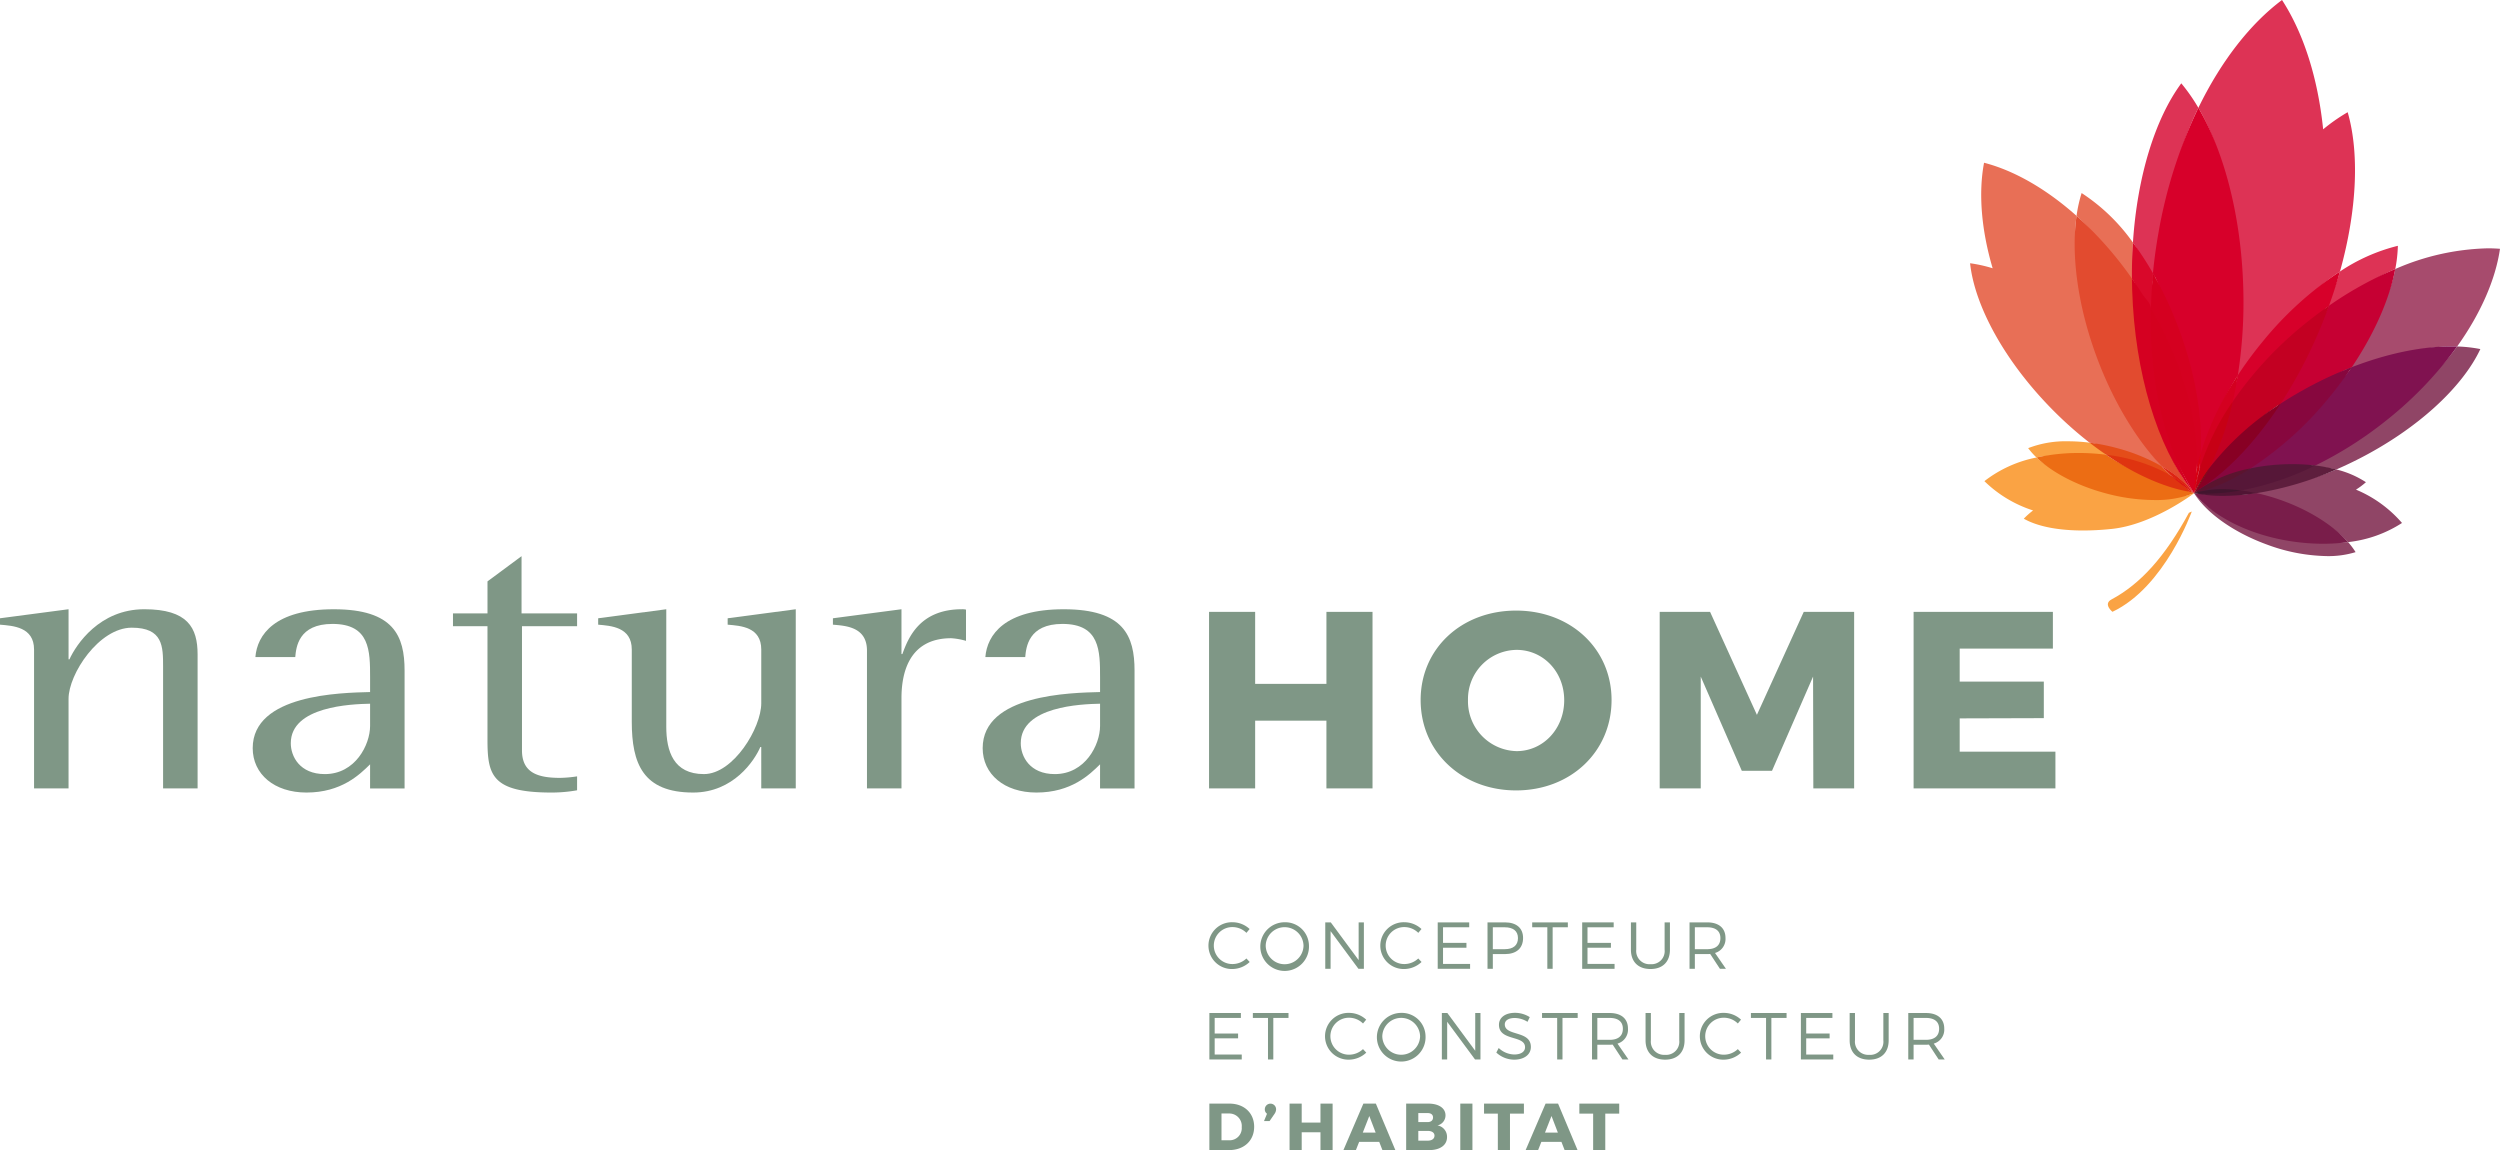 <?xml version="1.0" encoding="UTF-8"?>
<svg xmlns="http://www.w3.org/2000/svg" xmlns:xlink="http://www.w3.org/1999/xlink" id="Groupe_6" data-name="Groupe 6" width="611.086" height="281.126" viewBox="0 0 611.086 281.126">
  <defs>
    <clipPath id="clip-path">
      <rect id="Rectangle_2" data-name="Rectangle 2" width="611.085" height="281.126" fill="none"></rect>
    </clipPath>
  </defs>
  <g id="Groupe_5" data-name="Groupe 5" clip-path="url(#clip-path)">
    <path id="Tracé_1" data-name="Tracé 1" d="M8.324,210.463c0-5.521-5.148-5.8-8.324-6.072v-1.565l16.757-2.208v12.236h.22c1.643-3.588,7.337-12.236,18.289-12.236,10.623,0,13.033,4.508,13.033,11.04v32.754H39.864V214.694c0-4.967,0-9.567-7.666-9.567-7.995,0-15.441,11.316-15.441,17.388v21.9H8.324Z" transform="translate(0 -51.699)" fill="#7f9786"></path>
    <path id="Tracé_2" data-name="Tracé 2" d="M111.907,238.525c-2.519,2.485-7.009,6.9-15.551,6.9-7.885,0-13.141-4.509-13.141-10.856,0-13.157,21.575-13.525,28.692-13.709v-3.588c0-6.44,0-13.064-9.2-13.064-8.324,0-8.872,5.7-9.092,8.1H83.87c.439-5.428,4.711-11.684,19.166-11.684,14.676,0,17.3,6.532,17.3,15v28.8h-8.434Zm0-14.813c-4.6.091-19.384.644-19.384,9.66,0,3.22,2.191,7.544,8.324,7.544,7.447,0,11.06-7.176,11.06-11.776Z" transform="translate(-21.444 -51.7)" fill="#7f9786"></path>
    <path id="Tracé_3" data-name="Tracé 3" d="M179.5,240.37a35.782,35.782,0,0,1-6.243.552c-14.675,0-15.661-4.325-15.661-12.972V200.256h-8.433v-3.129H157.6v-7.821l8.324-6.163v13.984H179.5v3.129h-13.47v30.361c0,5.521,3.942,6.717,9.308,6.717a30.175,30.175,0,0,0,4.163-.368Z" transform="translate(-38.44 -47.196)" fill="#7f9786"></path>
    <path id="Tracé_4" data-name="Tracé 4" d="M236.834,234.292h-.22c-1.423,3.313-6.572,11.133-16.427,11.133-12.267,0-15-7.085-15-17.3V210.464c0-5.52-5.148-5.8-8.214-6.072v-1.564l16.647-2.208v28.7c0,5.981,1.753,11.593,9.2,11.593,7.227,0,14.018-11.316,14.018-17.3V210.464c0-5.52-5.038-5.8-8.214-6.072v-1.564l16.647-2.208v43.793h-8.433Z" transform="translate(-50.759 -51.7)" fill="#7f9786"></path>
    <path id="Tracé_5" data-name="Tracé 5" d="M282.6,210.739c0-5.8-5.148-6.072-8.324-6.347v-1.565l16.757-2.208v10.948h.22c1.423-3.864,4.161-10.948,14.566-10.948a3.609,3.609,0,0,1,.986.091v7.637a16.583,16.583,0,0,0-3.614-.644c-10.624,0-12.157,9.017-12.157,14.629v22.081H282.6Z" transform="translate(-70.682 -51.699)" fill="#7f9786"></path>
    <path id="Tracé_6" data-name="Tracé 6" d="M352.282,238.525c-2.519,2.485-7.009,6.9-15.551,6.9-7.885,0-13.142-4.509-13.142-10.856,0-13.157,21.576-13.525,28.693-13.709v-3.588c0-6.44,0-13.064-9.2-13.064-8.324,0-8.872,5.7-9.092,8.1h-9.747c.439-5.428,4.711-11.684,19.166-11.684,14.676,0,17.3,6.532,17.3,15v28.8h-8.434Zm0-14.813c-4.6.091-19.384.644-19.384,9.66,0,3.22,2.19,7.544,8.324,7.544,7.447,0,11.06-7.176,11.06-11.776Z" transform="translate(-83.389 -51.7)" fill="#7f9786"></path>
    <path id="Tracé_7" data-name="Tracé 7" d="M409.4,201.476v17.608h17.424V201.476h11.266v43.157H426.822V228.073H409.4v16.561H398.132V201.476Z" transform="translate(-102.599 -51.92)" fill="#7f9786"></path>
    <path id="Tracé_8" data-name="Tracé 8" d="M514.474,222.918c0,12.621-9.974,22.1-23.333,22.1s-23.334-9.48-23.334-22.1c0-12.559,9.974-21.856,23.334-21.856s23.333,9.357,23.333,21.856m-35.093.062a12.177,12.177,0,0,0,11.882,12.436c6.465,0,11.637-5.419,11.637-12.436s-5.172-12.314-11.637-12.314a12.028,12.028,0,0,0-11.882,12.314" transform="translate(-120.554 -51.814)" fill="#7f9786"></path>
    <path id="Tracé_9" data-name="Tracé 9" d="M558.837,201.476l11.452,25.18,11.451-25.18h12.313v43.157H584.08l-.063-27.335-10.035,23.025h-7.387L556.56,217.3v27.335H546.524V201.476Z" transform="translate(-140.839 -51.92)" fill="#7f9786"></path>
    <path id="Tracé_10" data-name="Tracé 10" d="M664.181,201.476v8.989H641.4v8.064h20.565v8.928l-20.565.061v8.127h23.4v8.989H630.134V201.476Z" transform="translate(-162.385 -51.92)" fill="#7f9786"></path>
    <path id="Tracé_11" data-name="Tracé 11" d="M403.854,304.873a4.517,4.517,0,1,0,0,9.032,4.944,4.944,0,0,0,3.355-1.362l.8.859a6.236,6.236,0,0,1-4.216,1.72,5.719,5.719,0,1,1,.047-11.433,6.14,6.14,0,0,1,4.152,1.654l-.78.94a4.814,4.814,0,0,0-3.355-1.41" transform="translate(-102.543 -78.26)" fill="#7f9786"></path>
    <path id="Tracé_12" data-name="Tracé 12" d="M426.906,309.4a5.948,5.948,0,1,1-5.935-5.708,5.793,5.793,0,0,1,5.935,5.708m-10.573,0a4.622,4.622,0,0,0,9.243,0,4.623,4.623,0,0,0-9.243,0" transform="translate(-106.95 -78.26)" fill="#7f9786"></path>
    <path id="Tracé_13" data-name="Tracé 13" d="M437.748,303.733l6.812,9.227v-9.227h1.28v11.351h-1.33l-6.809-9.211v9.211h-1.3V303.733Z" transform="translate(-112.46 -78.272)" fill="#7f9786"></path>
    <path id="Tracé_14" data-name="Tracé 14" d="M460.446,304.873a4.517,4.517,0,1,0,0,9.032,4.945,4.945,0,0,0,3.355-1.362l.8.859a6.237,6.237,0,0,1-4.216,1.72,5.719,5.719,0,1,1,.047-11.433,6.136,6.136,0,0,1,4.152,1.654l-.779.94a4.815,4.815,0,0,0-3.355-1.41" transform="translate(-117.127 -78.26)" fill="#7f9786"></path>
    <path id="Tracé_15" data-name="Tracé 15" d="M481.127,303.733v1.2h-6.4v3.811h5.724v1.184h-5.724v3.957h6.616v1.2h-7.915V303.733Z" transform="translate(-122.001 -78.272)" fill="#7f9786"></path>
    <path id="Tracé_16" data-name="Tracé 16" d="M498.52,307.543c0,2.5-1.623,3.941-4.427,3.941h-2.967v3.6h-1.3V303.732h4.267c2.8,0,4.427,1.4,4.427,3.811m-1.249.033c0-1.735-1.184-2.644-3.229-2.644h-2.917v5.352h2.917c2.045,0,3.229-.926,3.229-2.709" transform="translate(-126.228 -78.272)" fill="#7f9786"></path>
    <path id="Tracé_17" data-name="Tracé 17" d="M513.258,303.733v1.2h-3.715v10.152h-1.3V304.932h-3.7v-1.2Z" transform="translate(-130.022 -78.272)" fill="#7f9786"></path>
    <path id="Tracé_18" data-name="Tracé 18" d="M528.7,303.733v1.2h-6.4v3.811h5.724v1.184h-5.724v3.957h6.616v1.2h-7.914V303.733Z" transform="translate(-134.26 -78.272)" fill="#7f9786"></path>
    <path id="Tracé_19" data-name="Tracé 19" d="M541.833,313.949a3.2,3.2,0,0,0,3.453-3.536v-6.681h1.3v6.681c0,2.968-1.784,4.72-4.751,4.72-2.984,0-4.784-1.752-4.784-4.72v-6.681h1.3v6.681a3.229,3.229,0,0,0,3.488,3.536" transform="translate(-138.397 -78.272)" fill="#7f9786"></path>
    <path id="Tracé_20" data-name="Tracé 20" d="M563.785,315.084l-2.385-3.633c-.228.017-.469.033-.728.033h-3.018v3.6h-1.3V303.732h4.314c2.838,0,4.474,1.4,4.474,3.812a3.549,3.549,0,0,1-2.562,3.665l2.674,3.875Zm-3.113-4.8c2.059,0,3.226-.926,3.226-2.709,0-1.735-1.167-2.643-3.226-2.643h-3.018v5.352Z" transform="translate(-143.373 -78.272)" fill="#7f9786"></path>
    <path id="Tracé_21" data-name="Tracé 21" d="M405.94,333.581v1.2h-6.407v3.811h5.723v1.184h-5.723v3.957h6.618v1.2h-7.914V333.581Z" transform="translate(-102.625 -85.964)" fill="#7f9786"></path>
    <path id="Tracé_22" data-name="Tracé 22" d="M421.27,333.581v1.2h-3.712v10.152h-1.3V334.78h-3.7v-1.2Z" transform="translate(-106.317 -85.964)" fill="#7f9786"></path>
    <path id="Tracé_23" data-name="Tracé 23" d="M442.241,334.721a4.517,4.517,0,1,0,0,9.032,4.945,4.945,0,0,0,3.355-1.362l.8.859a6.238,6.238,0,0,1-4.216,1.72,5.719,5.719,0,1,1,.047-11.433,6.139,6.139,0,0,1,4.152,1.654l-.779.94a4.816,4.816,0,0,0-3.355-1.41" transform="translate(-112.435 -85.952)" fill="#7f9786"></path>
    <path id="Tracé_24" data-name="Tracé 24" d="M465.295,339.245a5.948,5.948,0,1,1-5.935-5.708,5.793,5.793,0,0,1,5.935,5.708m-10.573,0a4.622,4.622,0,0,0,9.242,0,4.623,4.623,0,0,0-9.242,0" transform="translate(-116.843 -85.952)" fill="#7f9786"></path>
    <path id="Tracé_25" data-name="Tracé 25" d="M476.137,333.581l6.812,9.227v-9.227h1.28v11.351H482.9l-6.809-9.211v9.211h-1.3V333.581Z" transform="translate(-122.353 -85.964)" fill="#7f9786"></path>
    <path id="Tracé_26" data-name="Tracé 26" d="M497.214,334.78c-1.459,0-2.416.584-2.416,1.557,0,2.952,6.387,1.41,6.373,5.529,0,1.882-1.671,3.1-4.1,3.1a6.476,6.476,0,0,1-4.345-1.735l.582-1.119a5.706,5.706,0,0,0,3.781,1.589c1.637,0,2.658-.665,2.658-1.768.017-3.032-6.374-1.426-6.374-5.5,0-1.783,1.575-2.918,3.927-2.918a6.716,6.716,0,0,1,3.6,1.053l-.552,1.151a5.984,5.984,0,0,0-3.13-.94" transform="translate(-126.974 -85.947)" fill="#7f9786"></path>
    <path id="Tracé_27" data-name="Tracé 27" d="M516.5,333.581v1.2h-3.715v10.152h-1.3V334.78h-3.7v-1.2Z" transform="translate(-130.859 -85.964)" fill="#7f9786"></path>
    <path id="Tracé_28" data-name="Tracé 28" d="M531.668,344.932l-2.382-3.633c-.228.017-.472.033-.731.033H525.54v3.6h-1.3V333.58h4.314c2.838,0,4.474,1.4,4.474,3.812a3.545,3.545,0,0,1-2.562,3.665l2.678,3.875Zm-3.113-4.8c2.059,0,3.226-.926,3.226-2.709,0-1.735-1.167-2.643-3.226-2.643H525.54v5.352Z" transform="translate(-135.097 -85.963)" fill="#7f9786"></path>
    <path id="Tracé_29" data-name="Tracé 29" d="M546.651,343.8a3.2,3.2,0,0,0,3.454-3.535V333.58h1.3v6.681c0,2.968-1.783,4.719-4.751,4.719-2.984,0-4.784-1.752-4.784-4.719V333.58h1.3v6.681a3.228,3.228,0,0,0,3.488,3.535" transform="translate(-139.639 -85.963)" fill="#7f9786"></path>
    <path id="Tracé_30" data-name="Tracé 30" d="M565.669,334.721a4.517,4.517,0,1,0,0,9.032,4.944,4.944,0,0,0,3.355-1.362l.8.859a6.238,6.238,0,0,1-4.217,1.72,5.719,5.719,0,1,1,.047-11.433,6.138,6.138,0,0,1,4.152,1.654l-.779.94a4.815,4.815,0,0,0-3.355-1.41" transform="translate(-144.243 -85.952)" fill="#7f9786"></path>
    <path id="Tracé_31" data-name="Tracé 31" d="M585.282,333.581v1.2h-3.715v10.152h-1.3V334.78h-3.7v-1.2Z" transform="translate(-148.583 -85.964)" fill="#7f9786"></path>
    <path id="Tracé_32" data-name="Tracé 32" d="M600.726,333.581v1.2h-6.406v3.811h5.723v1.184h-5.723v3.957h6.617v1.2h-7.915V333.581Z" transform="translate(-152.822 -85.964)" fill="#7f9786"></path>
    <path id="Tracé_33" data-name="Tracé 33" d="M613.86,343.8a3.2,3.2,0,0,0,3.454-3.535V333.58h1.3v6.681c0,2.968-1.784,4.719-4.751,4.719-2.984,0-4.784-1.752-4.784-4.719V333.58h1.3v6.681a3.228,3.228,0,0,0,3.488,3.535" transform="translate(-156.959 -85.963)" fill="#7f9786"></path>
    <path id="Tracé_34" data-name="Tracé 34" d="M635.809,344.932l-2.382-3.633c-.228.017-.472.033-.731.033h-3.015v3.6h-1.3V333.58H632.7c2.838,0,4.475,1.4,4.475,3.812a3.545,3.545,0,0,1-2.562,3.665l2.678,3.875Zm-3.113-4.8c2.059,0,3.226-.926,3.226-2.709,0-1.735-1.167-2.643-3.226-2.643h-3.015v5.352Z" transform="translate(-161.934 -85.963)" fill="#7f9786"></path>
    <path id="Tracé_35" data-name="Tracé 35" d="M419.184,364.808a2,2,0,0,1-.374,1.1l-1.215,1.768h-1.361l.729-1.784a1.275,1.275,0,0,1-.535-1.087,1.378,1.378,0,1,1,2.756,0" transform="translate(-107.263 -93.656)" fill="#7f9786"></path>
    <path id="Tracé_36" data-name="Tracé 36" d="M409.183,369.084c0,3.39-2.483,5.692-6.162,5.692h-4.785V363.409h4.9c3.6,0,6.05,2.3,6.05,5.676m-3.035.033a3.047,3.047,0,0,0-3.08-3.292H401.2v6.551h2.011a2.965,2.965,0,0,0,2.934-3.259" transform="translate(-102.625 -93.65)" fill="#7f9786"></path>
    <path id="Tracé_37" data-name="Tracé 37" d="M427.609,363.41v4.638h4.59V363.41h2.967v11.367H432.2v-4.362h-4.59v4.362h-2.967V363.41Z" transform="translate(-109.43 -93.65)" fill="#7f9786"></path>
    <path id="Tracé_38" data-name="Tracé 38" d="M451.133,372.766H446.22l-.794,2.011h-3.049l4.88-11.367h3.049l4.768,11.367h-3.161Zm-.874-2.27-1.555-4.054-1.592,4.054Z" transform="translate(-114 -93.651)" fill="#7f9786"></path>
    <path id="Tracé_39" data-name="Tracé 39" d="M472.656,366.279a2.519,2.519,0,0,1-1.964,2.464,2.807,2.807,0,0,1,2.335,2.87c0,1.946-1.7,3.163-4.376,3.163H463.04V363.409h5.4c2.579,0,4.216,1.119,4.216,2.87m-3.048.519c0-.682-.5-1.087-1.33-1.07h-2.27v2.2h2.27c.827,0,1.33-.422,1.33-1.135m.357,4.442c0-.713-.65-1.167-1.687-1.152h-2.27v2.385h2.27c1.038,0,1.687-.454,1.687-1.233" transform="translate(-119.325 -93.65)" fill="#7f9786"></path>
    <rect id="Rectangle_1" data-name="Rectangle 1" width="2.967" height="11.367" transform="translate(356.946 269.759)" fill="#7f9786"></rect>
    <path id="Tracé_40" data-name="Tracé 40" d="M498.429,363.41v2.448h-3.406v8.919h-2.967v-8.919h-3.373V363.41Z" transform="translate(-125.933 -93.65)" fill="#7f9786"></path>
    <path id="Tracé_41" data-name="Tracé 41" d="M511.132,372.766h-4.913l-.793,2.011h-3.049l4.88-11.367h3.048l4.768,11.367h-3.162Zm-.874-2.27-1.555-4.054-1.592,4.054Z" transform="translate(-129.462 -93.651)" fill="#7f9786"></path>
    <path id="Tracé_42" data-name="Tracé 42" d="M529.814,363.41v2.448h-3.407v8.919H523.44v-8.919h-3.372V363.41Z" transform="translate(-134.021 -93.65)" fill="#7f9786"></path>
    <path id="Tracé_43" data-name="Tracé 43" d="M807.045,81.771a59.506,59.506,0,0,0-22.582,5.057c-1.394,7.275-6.752,16.851-12.339,25.163,8.746-3.383,18.915-6.254,26.031-6.255.483,0,.962.009,1.434.024,5.756-8.063,9.379-16.358,10.472-23.874q-1.476-.116-3.017-.116" transform="translate(-198.976 -21.072)" fill="#a74b6d"></path>
    <path id="Tracé_44" data-name="Tracé 44" d="M666.182,150.65a30.262,30.262,0,0,0-12.734,5.78,30.211,30.211,0,0,0,11.9,7.163,18.543,18.543,0,0,0-2.268,2.017c3.468,1.968,8.6,2.883,14.5,2.883a67.034,67.034,0,0,0,7.131-.4c9.871-1.061,19.788-8.549,20-8.72h0c-2.586,1.1-5.825.818-9.636.818-3.686,0-7.073-.947-11.288-2.09-7.083-1.923-13.882-3.885-17.6-7.45" transform="translate(-168.393 -38.822)" fill="#faa344"></path>
    <path id="Tracé_45" data-name="Tracé 45" d="M677.625,145.311a25.468,25.468,0,0,0-9.766,1.678,18.5,18.5,0,0,0,2.037,2.285c3.2-.713,6.69-.354,10.351-.354.993,0,2,.028,3.018.087a20.265,20.265,0,0,0,3.652-.409,11.24,11.24,0,0,0-4.041-2.945,42.053,42.053,0,0,0-5.251-.341" transform="translate(-172.107 -37.447)" fill="#faa344"></path>
    <path id="Tracé_46" data-name="Tracé 46" d="M680.953,149.167a47.735,47.735,0,0,0-10.35,1.1c3.715,3.565,9.668,6.791,16.751,8.712a46.369,46.369,0,0,0,12,1.687,25.457,25.457,0,0,0,9.766-1.679h0a10.477,10.477,0,0,1-1.333-.479c-5.995-2.409-13.137-4.118-20.166-8.917q-1.793-.229-3.653-.338-1.526-.088-3.018-.088" transform="translate(-172.814 -38.44)" fill="#ec6d14"></path>
    <path id="Tracé_47" data-name="Tracé 47" d="M722.5,160.386h0m34.766-5.8c-6.74,2.918-16.373,4.841-22.455,5.78a86.58,86.58,0,0,1,8.5,2.369c6.894,2.517,13.431,5.743,16.829,9.611a30.269,30.269,0,0,0,13.179-4.677,30.2,30.2,0,0,0-11.247-8.148,18.594,18.594,0,0,0,2.431-1.817,23.471,23.471,0,0,0-7.238-3.118" transform="translate(-186.187 -39.837)" fill="#904566"></path>
    <path id="Tracé_48" data-name="Tracé 48" d="M722.5,162.4c2.909,4.7,9.441,9.507,17.785,12.552a43.945,43.945,0,0,0,14.744,2.829,22.589,22.589,0,0,0,6.946-.971,18.456,18.456,0,0,0-1.835-2.45c-1.954.264-3.983-.343-6.1-.343a49.143,49.143,0,0,1-7.037-.767c-10.742-1.54-19.956-5.182-24.5-10.851m0,0h0" transform="translate(-186.187 -41.85)" fill="#904566"></path>
    <path id="Tracé_49" data-name="Tracé 49" d="M737.8,162.387a52.661,52.661,0,0,1-8.215.409,62.234,62.234,0,0,1-7.086-.4h0c4.549,5.668,13.493,10.295,24.236,11.835a51.48,51.48,0,0,0,7.286.528,45.821,45.821,0,0,0,6.119-.4c-3.4-3.867-9.056-7.588-15.95-10.105a49.741,49.741,0,0,0-6.39-1.865" transform="translate(-186.187 -41.847)" fill="#791d4a"></path>
    <path id="Tracé_50" data-name="Tracé 50" d="M714.179,27.435c-6.356,8.624-10.75,22.614-11.818,38.923,1.7,2.289,3.623,7.473,5.171,10.171.315-3.282,1-8.763,1.6-12.124,2-11.2,4.871-22.046,9.221-30.981a43.977,43.977,0,0,0-4.177-5.989" transform="translate(-180.998 -7.07)" fill="#d35"></path>
    <path id="Tracé_51" data-name="Tracé 51" d="M744.354,0c-7.783,5.819-14.9,14.957-20.445,26.354,6.217,10.589,9.463,26.863,10.009,44.358.239,7.642.26,15.473-.817,22.21,1.8-2.743,4.8-5.8,7.019-8.484,5.95-7.222,11.986-13.949,18.4-18.074,4.2-15.038,4.76-29.013,1.882-38.935a43.943,43.943,0,0,0-5.992,4.184C753.126,19.079,749.62,8.11,744.354,0" transform="translate(-186.551)" fill="#d35"></path>
    <path id="Tracé_52" data-name="Tracé 52" d="M720.053,35.5a116.662,116.662,0,0,0-9.736,30.455c-.6,3.36-1.054,6.693-1.369,9.975,2.327,4.058,3.494,9.634,5.3,14.45,4.114,10.977,6.561,22.659,6.131,31.494a83.985,83.985,0,0,1,9.318-20.993,115.362,115.362,0,0,0,1.318-21.7c-.546-17.5-4.743-33.09-10.96-43.678" transform="translate(-182.695 -9.149)" fill="#d7002a"></path>
    <path id="Tracé_53" data-name="Tracé 53" d="M783.38,80.943a44.542,44.542,0,0,0-14.153,6.281c-.77,2.76-2.75,7.318-3.768,10.131,5.339-3.712,11.9-8.479,17.287-10.74a34.382,34.382,0,0,0,.634-5.672" transform="translate(-197.258 -20.859)" fill="#d35"></path>
    <path id="Tracé_54" data-name="Tracé 54" d="M778.416,88.584a88.6,88.6,0,0,0-16.2,8.975c-.511,1.413-1.837,3.063-2.411,4.482a138.584,138.584,0,0,1-11.149,21.6c2.823-1.843,7.736-5.146,10.94-6.759,2.789-1.4,5.437-3.239,8.2-4.308,5.587-8.312,9.226-16.717,10.62-23.991" transform="translate(-192.928 -22.828)" fill="#c60033"></path>
    <path id="Tracé_55" data-name="Tracé 55" d="M760.762,89.4a84.063,84.063,0,0,0-18.946,17.2,93.625,93.625,0,0,0-6.023,8.166c-.353,2.2-2.711,7.845-3.186,9.915a99.275,99.275,0,0,1,19.3-20.346c1.72-1.374,4.417-5.351,6.173-6.572q1.527-4.219,2.682-8.366" transform="translate(-188.793 -23.04)" fill="#d7002a"></path>
    <path id="Tracé_56" data-name="Tracé 56" d="M755.975,100.675q-2.635,1.833-5.22,3.895a90.262,90.262,0,0,0-18.312,19.525c-3.292,7.6-5.661,15.047-8,19.663,4.04-5.42,12.343-14.341,19.719-19.156a115.081,115.081,0,0,0,10.189-19.675q.861-2.13,1.628-4.252" transform="translate(-186.688 -25.944)" fill="#c30022"></path>
    <path id="Tracé_57" data-name="Tracé 57" d="M722.5,152.391v0h0v0m10.689-28.81a71.853,71.853,0,0,0-9.051,18.988c-.352,1.808-.241,3.043-.429,4.383,2-4.051,4.944-9.271,8.236-16.954q.714-3.1,1.245-6.416" transform="translate(-186.187 -31.847)" fill="#d40020"></path>
    <path id="Tracé_58" data-name="Tracé 58" d="M731.943,132.225a60.885,60.885,0,0,0-8.195,16.76c-.449,2.027-.827,3.855-1.249,5.633v0a65.606,65.606,0,0,1,3.768-6.186,71.4,71.4,0,0,0,5.676-16.21" transform="translate(-186.188 -34.074)" fill="#c70015"></path>
    <path id="Tracé_59" data-name="Tracé 59" d="M703.49,134.359h0M652.152,53.59c-1.4,7.415-.678,16.368,2.1,25.795a34.394,34.394,0,0,0-5.515-1.228c1.1,10.242,8.212,23.589,19.785,35.433a92.452,92.452,0,0,0,9.421,8.425c2.185.276,4.546,1.459,6.848,2.084,4.05,1.1,8.1,2.254,11.2,4.024-6.032-6.366-10.768-16.055-14.823-26.878-4.8-12.812-7.765-25.173-6.414-34.674-7.4-6.591-15.253-11.085-22.607-12.981" transform="translate(-167.18 -13.81)" fill="#e86f56"></path>
    <path id="Tracé_60" data-name="Tracé 60" d="M688.088,145.77c1.343,1.042,2.694,2.026,4.042,2.946,6.289,2.272,11.236,3.6,15.812,5.038q-1.14-1.055-2.266-2.243a46.652,46.652,0,0,0-10.833-4.4,49.431,49.431,0,0,0-6.754-1.346" transform="translate(-177.32 -37.565)" fill="#e44d19"></path>
    <path id="Tracé_61" data-name="Tracé 61" d="M693.533,149.739c7.03,4.8,14.021,7.905,20.088,9,.472.142.943.276,1.411.4-1.9-1.15-3.365-2.735-5.688-4.359a42.994,42.994,0,0,0-15.812-5.038" transform="translate(-178.723 -38.588)" fill="#df3410"></path>
    <path id="Tracé_62" data-name="Tracé 62" d="M722.5,162.4h0" transform="translate(-186.187 -41.85)" fill="#902629"></path>
    <path id="Tracé_63" data-name="Tracé 63" d="M722.5,162.4h0" transform="translate(-186.187 -41.85)" fill="#902629"></path>
    <line id="Ligne_1" data-name="Ligne 1" transform="translate(536.31 120.549)" fill="#7a1625"></line>
    <path id="Tracé_64" data-name="Tracé 64" d="M722.5,162.395v0h0Z" transform="translate(-186.187 -41.849)" fill="#d80012"></path>
    <path id="Tracé_65" data-name="Tracé 65" d="M712.522,136.932h0M685.032,63.574a34.43,34.43,0,0,0-1.241,5.569c4.794,4.272,9.864,11.916,14.009,17.813-.025-2.992-.411-8.421-.224-11.286a46.452,46.452,0,0,0-12.544-12.1" transform="translate(-176.213 -16.383)" fill="#e86f56"></path>
    <path id="Tracé_66" data-name="Tracé 66" d="M722.5,162.4h0" transform="translate(-186.187 -41.85)" fill="#e44d19"></path>
    <line id="Ligne_2" data-name="Ligne 2" transform="translate(536.31 120.549)" fill="#e44d19"></line>
    <path id="Tracé_67" data-name="Tracé 67" d="M722.5,162.4h0Z" transform="translate(-186.187 -41.85)" fill="#df3410"></path>
    <path id="Tracé_68" data-name="Tracé 68" d="M702.275,79.87q-.28,4.3-.246,8.793c.869,1.237,1.525,3.562,2.352,4.862.72,1.134,2.263,4.223,2.926,5.365.067-2.795-.419-8.643-.143-11.523a75.8,75.8,0,0,0-4.888-7.5" transform="translate(-180.911 -20.582)" fill="#d9082a"></path>
    <path id="Tracé_69" data-name="Tracé 69" d="M708.769,89.969c-.277,2.88-.514,8.52-.514,8.52,6.718,17.008,10.188,28.676,11.22,39.5a15.042,15.042,0,0,0,.99-4.078c.429-8.834-1.332-19.6-5.447-30.576a91.365,91.365,0,0,0-6.251-13.361" transform="translate(-182.517 -23.185)" fill="#d50020"></path>
    <path id="Tracé_70" data-name="Tracé 70" d="M712.362,138.865h0M683.631,71.077c-1.35,9.5.247,22.022,5.048,34.834,4.055,10.822,9.7,19.985,15.729,26.352a30.855,30.855,0,0,1,7.479,6.016c-8.031-10.289-12.562-26.954-13.2-47.437-.029-.938-1.508-3.516-1.515-4.444a89.414,89.414,0,0,0-13.539-15.32" transform="translate(-176.052 -18.317)" fill="#e24b2f"></path>
    <line id="Ligne_3" data-name="Ligne 3" transform="translate(536.31 120.549)" fill="#dd2412"></line>
    <path id="Tracé_71" data-name="Tracé 71" d="M714.834,156.526a35.994,35.994,0,0,0,5.687,4.359h0l-.005-.006a25.113,25.113,0,0,0-5.682-4.353" transform="translate(-184.213 -40.337)" fill="#db1310"></path>
    <path id="Tracé_72" data-name="Tracé 72" d="M702.03,91.715q.012,1.393.056,2.8c.64,20.484,6.282,38.361,14.313,48.65q.442.506.822,1.016h0c-7.1-10.938-9.218-27.121-10.571-45.244-.1-1.317-1.355-2.283-2.076-3.416q-1.239-1.951-2.545-3.807" transform="translate(-180.912 -23.635)" fill="#d50021"></path>
    <path id="Tracé_73" data-name="Tracé 73" d="M722.495,162.4l0,0h0l0,0" transform="translate(-186.186 -41.849)" fill="#d90012"></path>
    <path id="Tracé_74" data-name="Tracé 74" d="M722.5,162.4Z" transform="translate(-186.187 -41.85)" fill="#dd2412"></path>
    <path id="Tracé_75" data-name="Tracé 75" d="M711.782,153.5q1.125,1.188,2.266,2.243c2.209,1.689,4.158,2.754,5.682,4.353l0,0c-.252-.34-.527-.678-.822-1.016a27.763,27.763,0,0,0-7.131-5.584" transform="translate(-183.426 -39.558)" fill="#dd2412"></path>
    <path id="Tracé_76" data-name="Tracé 76" d="M722.489,162.39l.005.007,0,0,0,0" transform="translate(-186.185 -41.848)" fill="#d90012"></path>
    <path id="Tracé_77" data-name="Tracé 77" d="M722.5,162.4h0" transform="translate(-186.187 -41.85)" fill="#d80012"></path>
    <line id="Ligne_4" data-name="Ligne 4" transform="translate(536.31 120.548)" fill="#da0614"></line>
    <path id="Tracé_78" data-name="Tracé 78" d="M722.5,162.4h0" transform="translate(-186.187 -41.85)" fill="#d90012"></path>
    <path id="Tracé_79" data-name="Tracé 79" d="M722.5,162.4h0" transform="translate(-186.187 -41.85)" fill="#d80012"></path>
    <path id="Tracé_80" data-name="Tracé 80" d="M722.5,162.4h0" transform="translate(-186.187 -41.85)" fill="#d80012"></path>
    <path id="Tracé_81" data-name="Tracé 81" d="M722.5,162.4h0" transform="translate(-186.187 -41.85)" fill="#d80012"></path>
    <path id="Tracé_82" data-name="Tracé 82" d="M714.617,168.44l-.7.311c-5.887,10.848-11.924,17.434-18.92,21.177-2.133,1.142.227,3.026.227,3.026,12.806-6.037,19.392-24.514,19.392-24.514" transform="translate(-178.871 -43.407)" fill="#faa344"></path>
    <path id="Tracé_83" data-name="Tracé 83" d="M796.741,114.089c-4.513,6.321-11.531,12.318-18.477,17.866a94.308,94.308,0,0,1-17.189,11.4,56.255,56.255,0,0,1,6.13.8q2.49-1.079,4.992-2.336c14.791-7.446,25.845-17.764,30.214-27.093a34.416,34.416,0,0,0-5.67-.634" transform="translate(-196.129 -29.401)" fill="#904566"></path>
    <path id="Tracé_84" data-name="Tracé 84" d="M789.592,114.057c-7.117,0-15.566,1.7-24.312,5.083-1.652,2.458-4.612,5.1-6.6,7.512A87.543,87.543,0,0,1,738.9,144.419a75.624,75.624,0,0,1,8.431-.906c1.126-.074,2.185-.209,3.275-.209a51.3,51.3,0,0,1,5.755-.129,93.245,93.245,0,0,0,17.386-11.046,91.14,91.14,0,0,0,17.283-18.048q-.706-.023-1.433-.024" transform="translate(-190.413 -29.392)" fill="#801250"></path>
    <path id="Tracé_85" data-name="Tracé 85" d="M755.364,153.283c-6.318,1.164-14.524,4.877-20.317,5.912a31.611,31.611,0,0,0,5.985.846,80.668,80.668,0,0,0,19.466-5.789,38.407,38.407,0,0,0-5.135-.969" transform="translate(-189.421 -39.501)" fill="#5e1e3d"></path>
    <path id="Tracé_86" data-name="Tracé 86" d="M746.49,152.834q-1.636,0-3.327.109a49.563,49.563,0,0,0-6.847.923c-5.989,2.1-10.108,4.469-13.816,6.062a48.506,48.506,0,0,1,11.471-.667,70.441,70.441,0,0,0,18.16-6.094,46.879,46.879,0,0,0-5.641-.333" transform="translate(-186.188 -39.385)" fill="#561738"></path>
    <path id="Tracé_87" data-name="Tracé 87" d="M722.5,162.4h0" transform="translate(-186.187 -41.85)" fill="#5e1e3d"></path>
    <line id="Ligne_5" data-name="Ligne 5" transform="translate(536.311 120.548)" fill="#541535"></line>
    <path id="Tracé_88" data-name="Tracé 88" d="M733.706,161.5c-2.971-.033-5.4.439-8.094.439-1.025,0-2.13.3-3.114.226h0a35.9,35.9,0,0,0,7.1.658,53.955,53.955,0,0,0,8.2-.667c-1.3-.285-2.583-.506-3.828-.664" transform="translate(-186.187 -41.616)" fill="#511534"></path>
    <line id="Ligne_6" data-name="Ligne 6" transform="translate(536.311 120.548)" fill="#8f1e27"></line>
    <path id="Tracé_89" data-name="Tracé 89" d="M761.055,120.9c-2.763,1.068-5.554,2.3-8.343,3.709a99.155,99.155,0,0,0-9.053,5.2c-7.944,9.541-13.139,16.147-20,20.41-.378.3-.782,1.2-1.162,1.48h0c.2-.14.415-.27.622-.4,3.344-1.347,6.224-2.6,13.194-5.663a83.712,83.712,0,0,0,19.278-17.417c1.985-2.41,3.808-4.86,5.461-7.318" transform="translate(-186.188 -31.157)" fill="#87073e"></path>
    <path id="Tracé_90" data-name="Tracé 90" d="M736.316,154.224a34.016,34.016,0,0,0-11.6,4.5c-.244.16-.663.392-1.142.733-.533.381-.956.756-1.07.835a12.689,12.689,0,0,0,2.092-.537,47.185,47.185,0,0,0,11.725-5.529" transform="translate(-186.188 -39.743)" fill="#5b142f"></path>
    <path id="Tracé_91" data-name="Tracé 91" d="M722.5,162.4h0" transform="translate(-186.187 -41.85)" fill="#7f1221"></path>
    <path id="Tracé_92" data-name="Tracé 92" d="M722.5,162.4h0" transform="translate(-186.187 -41.85)" fill="#7b0e20"></path>
    <path id="Tracé_93" data-name="Tracé 93" d="M729.45,161.057a25.51,25.51,0,0,0-4.859.458,17.491,17.491,0,0,0-2.092.537h0c.983.077,1.991.116,3.016.116a48.167,48.167,0,0,0,8.455-.788,36.141,36.141,0,0,0-4.521-.323" transform="translate(-186.188 -41.504)" fill="#42152e"></path>
    <path id="Tracé_94" data-name="Tracé 94" d="M722.5,162.4h0v0h0" transform="translate(-186.187 -41.849)" fill="#8d0f1b"></path>
    <path id="Tracé_95" data-name="Tracé 95" d="M743.658,132.908a68.4,68.4,0,0,0-17.392,15.7c-1.472,2.323-2.531,4.2-3.768,6.186h0c.381-.286.761-.582,1.138-.883,6.86-4.264,13.862-11.563,20.022-21.007" transform="translate(-186.187 -34.25)" fill="#880024"></path>
    <path id="Tracé_96" data-name="Tracé 96" d="M722.5,162.4h0" transform="translate(-186.187 -41.85)" fill="#7e0e19"></path>
    <path id="Tracé_97" data-name="Tracé 97" d="M722.5,162.395h0Z" transform="translate(-186.187 -41.849)" fill="#8d0918"></path>
    <path id="Tracé_98" data-name="Tracé 98" d="M726.267,154.062a36.035,36.035,0,0,0-3.768,6.185h0a43.9,43.9,0,0,0,3.768-6.186" transform="translate(-186.188 -39.702)" fill="#820c17"></path>
    <path id="Tracé_99" data-name="Tracé 99" d="M722.5,162.4h0" transform="translate(-186.187 -41.85)" fill="#90262a"></path>
    <path id="Tracé_100" data-name="Tracé 100" d="M722.5,162.4h0" transform="translate(-186.187 -41.85)" fill="#5e1821"></path>
    <path id="Tracé_101" data-name="Tracé 101" d="M722.5,162.4h0" transform="translate(-186.187 -41.85)" fill="#8e131b"></path>
    <path id="Tracé_102" data-name="Tracé 102" d="M722.5,162.4h0" transform="translate(-186.187 -41.85)" fill="#5e1519"></path>
    <path id="Tracé_103" data-name="Tracé 103" d="M722.5,162.4h0" transform="translate(-186.187 -41.85)" fill="#7e0f1a"></path>
    <path id="Tracé_104" data-name="Tracé 104" d="M722.5,162.4h0m0,0h0" transform="translate(-186.187 -41.85)" fill="#8e0a18"></path>
    <path id="Tracé_105" data-name="Tracé 105" d="M722.5,162.4h0" transform="translate(-186.187 -41.85)" fill="#7e0d18"></path>
    <path id="Tracé_106" data-name="Tracé 106" d="M722.5,162.4h0Z" transform="translate(-186.187 -41.849)" fill="#8d0717"></path>
    <path id="Tracé_107" data-name="Tracé 107" d="M722.5,162.4h0" transform="translate(-186.187 -41.85)" fill="#8e181c"></path>
    <path id="Tracé_108" data-name="Tracé 108" d="M722.5,162.4h0" transform="translate(-186.187 -41.85)" fill="#8e0c18"></path>
    <line id="Ligne_7" data-name="Ligne 7" transform="translate(536.31 120.548)" fill="#8e0c18"></line>
    <line id="Ligne_8" data-name="Ligne 8" transform="translate(536.31 120.549)" fill="#8d0b17"></line>
    <path id="Tracé_109" data-name="Tracé 109" d="M722.5,162.4h0" transform="translate(-186.187 -41.85)" fill="#8d0917"></path>
    <line id="Ligne_9" data-name="Ligne 9" transform="translate(536.31 120.549)" fill="#8d0716"></line>
    <path id="Tracé_110" data-name="Tracé 110" d="M722.5,162.4Z" transform="translate(-186.187 -41.85)" fill="#8d0416"></path>
    <path id="Tracé_111" data-name="Tracé 111" d="M708.244,101.446c-.436,18.173,3.47,34.306,10.572,45.245h0a25.832,25.832,0,0,0,.649-5.748c.51-11.594-3.272-25.8-11.22-39.5" transform="translate(-182.505 -26.143)" fill="#d4001e"></path>
    <path id="Tracé_112" data-name="Tracé 112" d="M723.146,153.238a34.436,34.436,0,0,0-.649,5.749h0v-.009c.073-.5.245-1.044.339-1.547a40.426,40.426,0,0,1,.909-4.08c.188-1.339.318-2.738.388-4.189q-.6,2.088-.99,4.077" transform="translate(-186.187 -38.439)" fill="#d80012"></path>
    <path id="Tracé_113" data-name="Tracé 113" d="M722.75,158.931q-.142.755-.251,1.5v.006a34.5,34.5,0,0,0,1.249-5.634,42.022,42.022,0,0,0-1,4.128" transform="translate(-186.188 -39.893)" fill="#c60013"></path>
  </g>
</svg>
